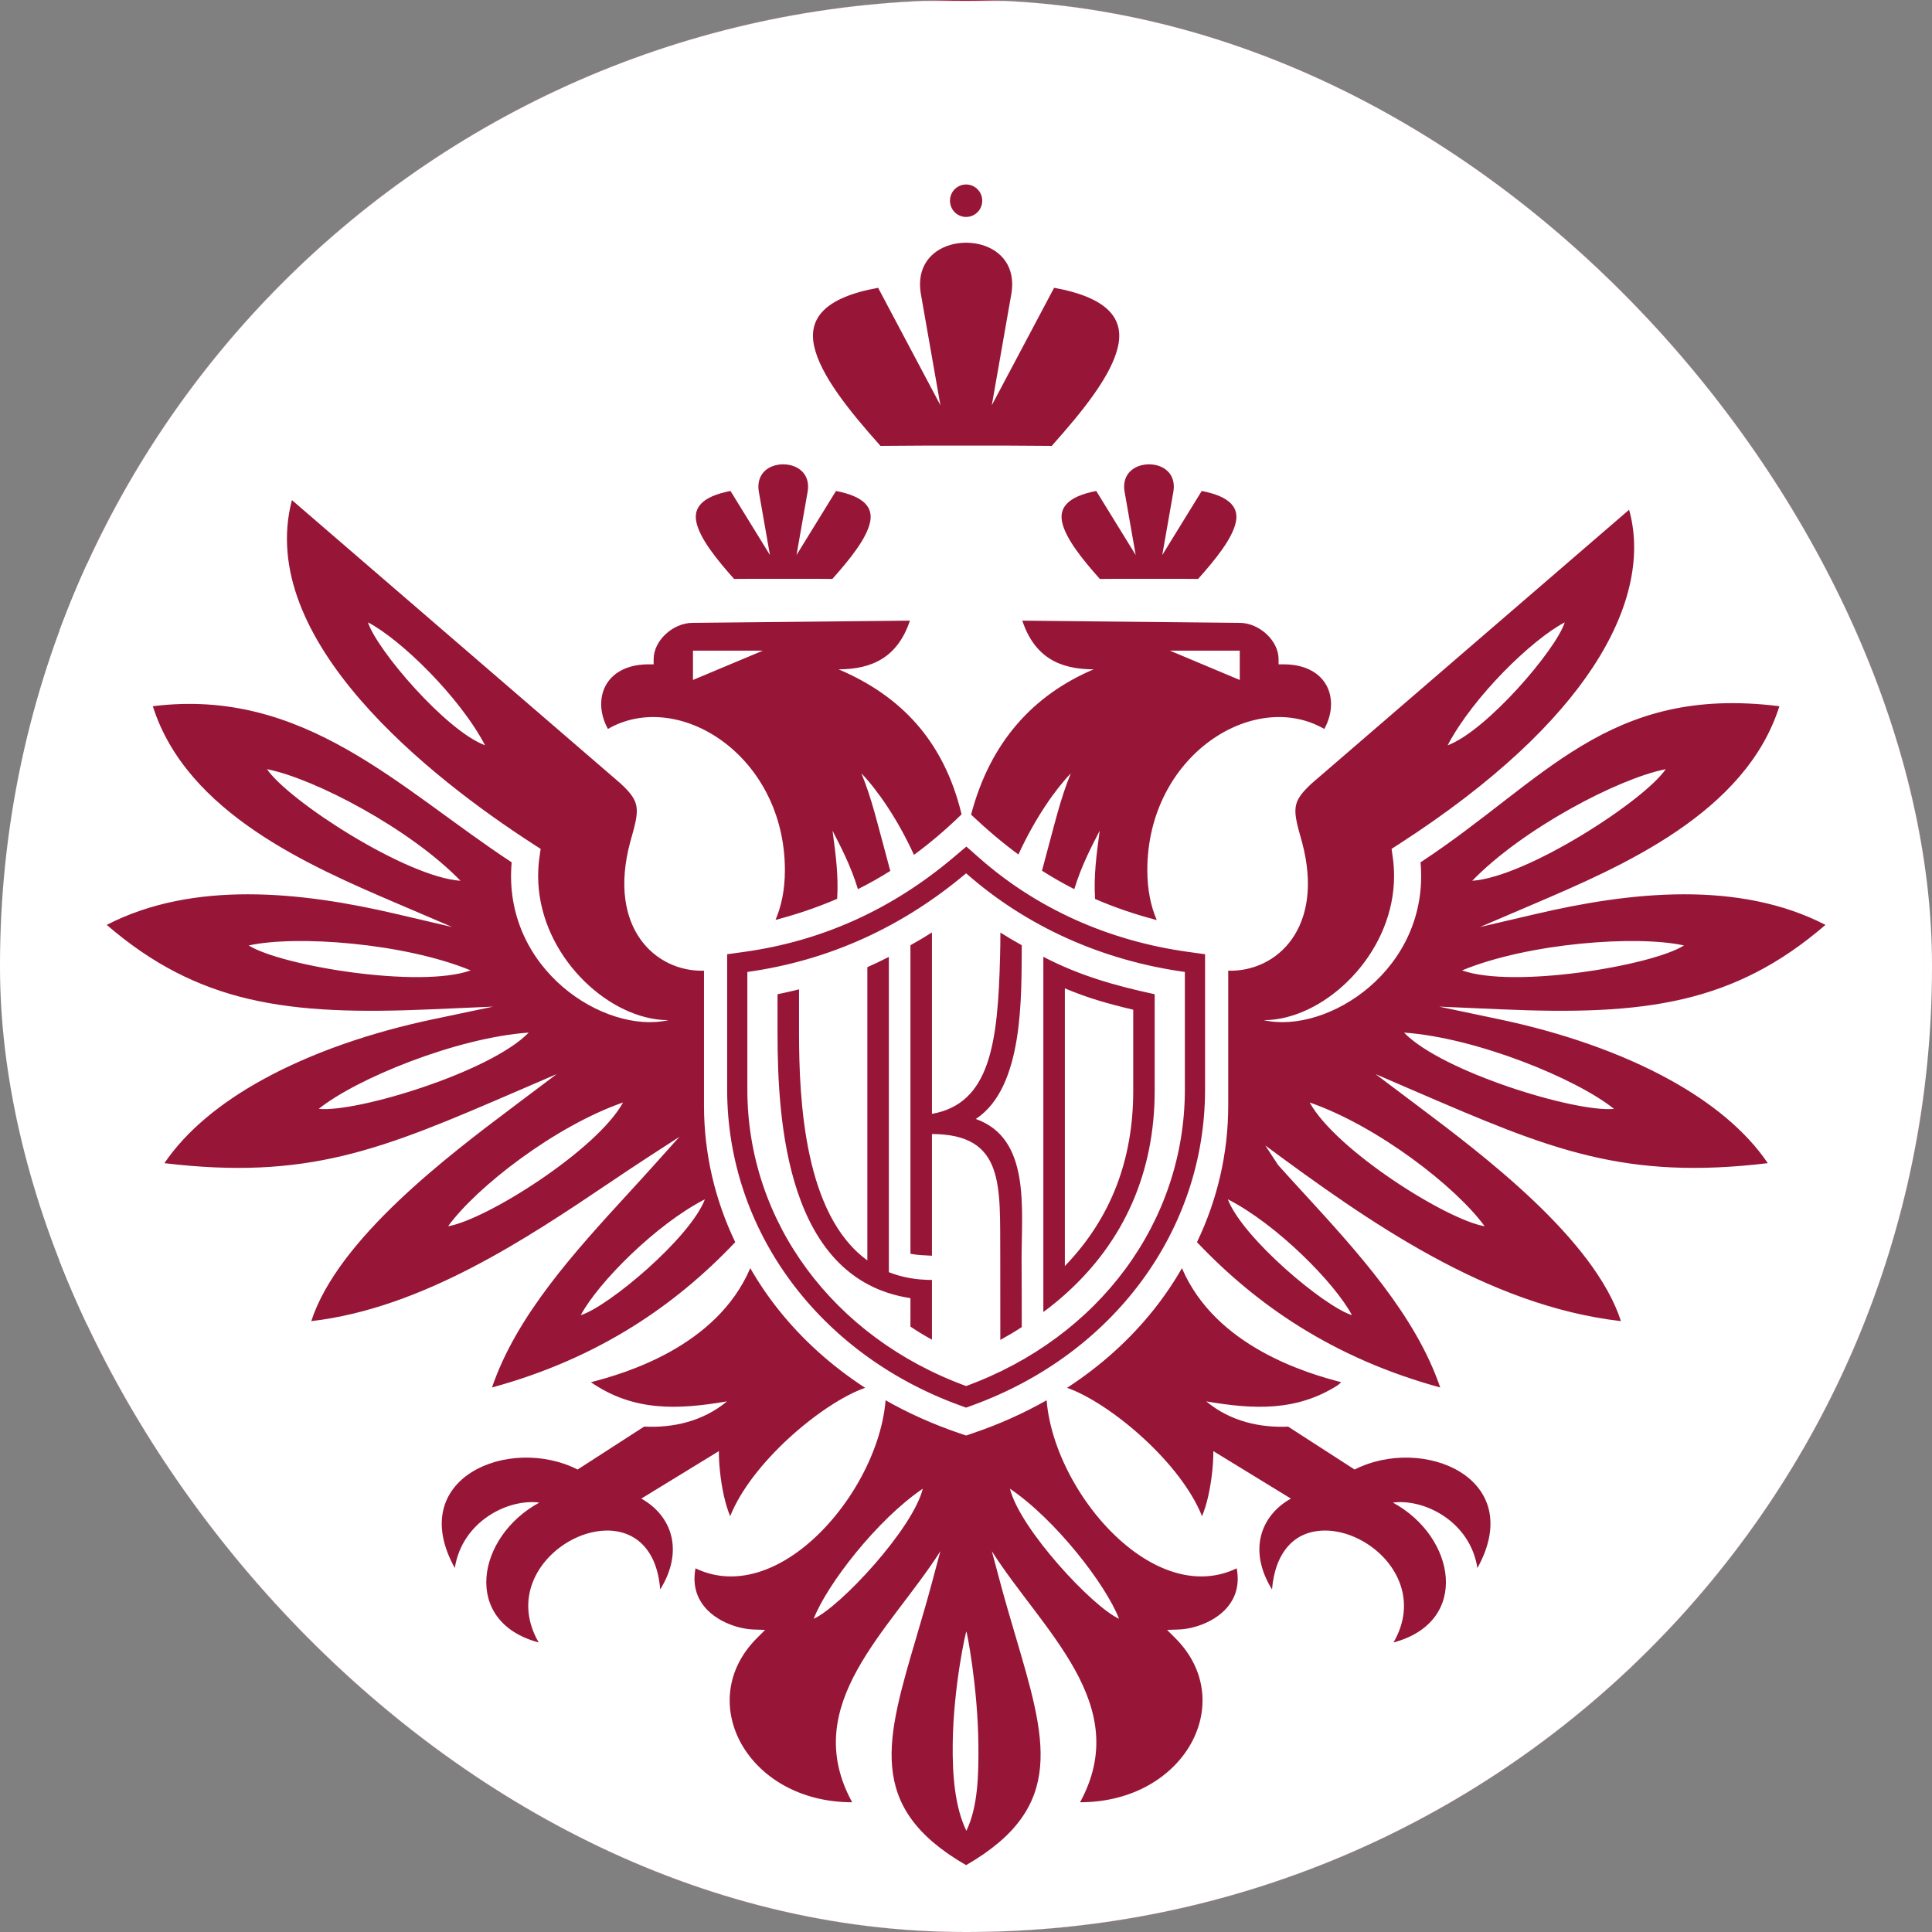 <?xml version="1.0" encoding="UTF-8"?> <svg xmlns="http://www.w3.org/2000/svg" width="1001" height="1001" viewBox="0 0 1001 1001" fill="none"><rect x="0" y="0" width="1001" height="1001" fill="#808080" stroke="none"/><g clip-path="url(#clip0_321_23)"><rect width="1001" height="1001" rx="500" fill="white"></rect><rect x="45.27" y="-3" width="952" height="1004" fill="#971637"></rect><path fill-rule="evenodd" clip-rule="evenodd" d="M151.246 259.106L321.306 405.742C332.298 415.821 331.335 419.235 326.513 436.322C314.618 480.717 339.606 503.651 364.748 502.938V572.745C364.748 597.708 370.424 621.677 380.937 643.588C364.987 660.427 347.484 675.003 328.071 687.163C306.292 700.806 282.074 711.447 254.915 718.874C267.62 681.503 297.96 648.395 325.624 618.21C330.177 613.241 334.663 608.347 338.857 603.672L352.009 589.011L335.474 599.724C329.174 603.805 322.441 608.335 315.346 613.108C273.597 641.191 219.128 677.825 161.267 684.498C175.162 641.721 232.927 598.264 265.868 573.486C265.901 573.486 286.976 557.596 288.426 556.505L268.263 565.202C233.029 580.4 205.65 592.2 177.393 598.897C150.222 605.335 122.112 607.085 85.181 602.654C96.674 585.721 114.404 571.38 135.627 559.63C161.614 545.242 192.806 534.749 224.226 528.133L255.497 521.547L223.579 522.94C186.666 524.551 156.161 524.012 128.734 517.534C102.504 511.339 79.02 499.676 55.306 479.197C77.866 467.551 103.106 463.357 128.329 463.347C154.929 463.337 181.568 467.989 205.083 473.481L234.28 480.301L206.135 468.26C161.142 448.996 96.726 421.411 79.177 365.905C157.779 356.047 207.13 408.747 265.102 446.778C260.188 502.176 313.312 536.078 346.357 528.56C344.179 528.56 342.033 528.406 339.938 528.109C325.087 525.998 309.868 516.92 298.282 503.622C286.657 490.279 278.821 472.773 278.821 453.881C278.821 450.634 279.039 447.41 279.489 444.233L280.117 439.818L276.336 437.379C222.774 402.795 132.238 331.497 151.246 259.106ZM736.009 446.778C740.924 502.176 687.799 536.078 654.754 528.56C656.933 528.56 659.078 528.406 661.173 528.109C676.024 525.998 691.244 516.92 702.83 503.622C714.455 490.279 722.291 472.773 722.291 453.881C722.291 450.634 722.073 447.41 721.622 444.233L720.994 439.818L724.775 437.379C774.893 405.019 806.696 373.933 825.24 345.78C846.43 313.612 850.092 285.542 844.06 264.111L679.805 405.742C668.812 415.821 669.775 419.235 674.597 436.322C686.492 480.717 661.5 503.655 636.363 502.938V572.745C636.363 597.708 630.686 621.675 620.175 643.588C636.124 660.426 653.626 675.003 673.04 687.163C694.819 700.806 719.037 711.447 746.195 718.874C733.491 681.503 703.151 648.395 675.486 618.21C670.934 613.241 666.447 608.347 662.253 603.672L655.582 593.498C708.86 632.874 770.577 676.51 839.844 684.498C825.948 641.721 768.184 598.264 735.242 573.486C735.209 573.486 714.134 557.596 712.685 556.505L732.848 565.202C768.081 580.4 795.461 592.2 823.717 598.897C850.889 605.335 878.998 607.085 915.929 602.654C904.437 585.721 886.706 571.38 865.484 559.63C839.497 545.242 808.305 534.749 776.884 528.133L745.614 521.547L777.532 522.94C814.444 524.551 844.949 524.012 872.377 517.534C898.606 511.339 922.09 499.676 945.804 479.197C923.244 467.551 898.004 463.357 872.781 463.347C846.181 463.337 819.543 467.989 796.028 473.481L766.83 480.301L794.975 468.26C839.968 448.996 904.384 421.411 921.933 365.905C832.809 354.728 800.364 404.56 736.009 446.778ZM602.186 287.574L608.01 254.391C608.842 248.456 606.347 244.466 602.652 242.391C600.482 241.171 597.903 240.564 595.32 240.565C592.74 240.566 590.159 241.18 587.984 242.401C584.274 244.482 581.764 248.476 582.598 254.391L588.423 287.574L567.973 254.375C552.948 257.285 548.733 263.216 550.317 270.569C552.137 279.021 560.592 289.57 569.845 299.954L578.513 299.897H612.096L620.766 299.954C630.021 289.57 638.475 279.019 640.294 270.569C641.876 263.215 637.662 257.285 622.634 254.375L602.186 287.574ZM398.924 287.574L393.101 254.391C392.268 248.456 394.764 244.466 398.458 242.391C400.628 241.171 403.207 240.564 405.79 240.565C408.371 240.566 410.951 241.18 413.126 242.401C416.837 244.482 419.346 248.476 418.513 254.391L412.688 287.574L433.138 254.375C448.163 257.285 452.377 263.216 450.794 270.569C448.974 279.021 440.519 289.57 431.265 299.954L422.597 299.897H389.015L380.344 299.954C371.09 289.57 362.636 279.019 360.817 270.569C359.234 263.215 363.449 257.285 378.476 254.375L398.924 287.574ZM500.555 966.286L500.494 966.322C448.212 936.137 459.207 901.155 475.188 846.872C477.764 838.119 480.408 829.139 482.806 820.191L487.225 803.704C460.931 845.003 413.835 883.089 441.514 933.781C387.253 933.781 359.286 881.619 392.151 848.754L396.428 844.477L390.372 844.271C387.897 844.188 385.046 843.748 382.092 842.925C376.615 841.4 370.856 838.565 366.561 834.237C362.387 830.033 359.592 824.357 359.841 817.025C359.889 815.61 360.051 814.129 360.337 812.578C366.338 815.458 372.511 816.773 378.703 816.773C391.374 816.773 404.07 811.256 415.504 802.389C426.773 793.651 436.848 781.635 444.447 768.473C452.431 754.636 457.717 739.495 458.84 725.497C470.574 732.165 483.247 737.871 496.744 742.466L500.558 743.766L504.374 742.466C517.867 737.871 530.538 732.167 542.271 725.5C543.394 739.497 548.68 754.636 556.664 768.473C564.263 781.635 574.338 793.651 585.607 802.389C597.041 811.256 609.736 816.773 622.408 816.773C628.599 816.773 634.772 815.458 640.773 812.578C641.06 814.129 641.222 815.61 641.269 817.025C641.518 824.357 638.723 830.033 634.55 834.237C630.254 838.565 624.495 841.4 619.019 842.925C616.064 843.748 613.214 844.188 610.738 844.271L604.682 844.477L608.96 848.754C641.825 881.619 613.857 933.781 559.596 933.781C587.276 883.089 540.18 845.003 513.886 803.704L518.304 820.191C520.702 829.139 523.346 838.119 525.922 846.872C541.904 901.155 552.899 936.137 500.616 966.322L500.555 966.286ZM500.555 230.868H480.12L456.194 231.025C439.977 212.868 425.046 194.336 421.808 179.301C418.806 165.367 426.666 154.244 454.963 149.116L487.238 209.954L476.992 151.575C476.774 150.054 476.672 148.623 476.673 147.286C476.683 140.948 478.96 136.031 482.501 132.528C486.09 128.976 491.01 126.821 496.23 126.064C497.682 125.854 499.132 125.751 500.555 125.752C501.979 125.751 503.429 125.854 504.88 126.064C510.1 126.821 515.021 128.976 518.61 132.528C522.15 136.031 524.428 140.948 524.437 147.286C524.438 148.623 524.337 150.054 524.118 151.575L513.873 209.954L546.148 149.116C574.445 154.244 582.304 165.367 579.302 179.301C576.065 194.336 561.134 212.868 544.917 231.025L520.991 230.868H500.555ZM613.898 564.482C613.898 632.857 569.485 692.951 500.558 718.125C431.625 692.951 387.212 632.855 387.212 564.482V503.586C430.066 497.61 467.98 479.941 500.558 452.471C531.951 480.14 571.05 497.61 613.898 503.586V564.482ZM482.857 577.114V495.402V483.114C479.205 485.451 475.489 487.64 471.713 489.749V501.6V649.576C473.759 649.982 475.891 650.248 478.121 650.35L482.857 650.608V587.556C520.833 587.669 517.997 614.613 518.25 650.299C518.281 654.247 518.284 690.161 518.284 694.23C522.093 692.124 525.802 689.978 529.392 687.581C529.392 683.172 529.359 656.366 529.299 652.27C529.299 625.363 533.851 589.769 505.569 579.755C530.593 563.415 529.17 515.864 529.392 489.726C525.618 487.649 521.932 485.457 518.314 483.178C518.314 487.332 518.281 491.399 518.156 495.355C517.055 540.46 513.014 571.772 482.857 577.114ZM551.719 670.747C582.784 643.061 598.256 606.937 598.256 565.172V515.132C577.605 510.674 559.168 505.437 540.574 495.726V507.095V558.796V666.308V679.778C543.88 677.352 547.092 674.787 550.171 672.106C550.709 671.642 551.216 671.18 551.719 670.747ZM587.145 523.148V565.172C587.145 600.478 575.861 630.947 551.719 655.955L551.719 512.091C563.958 517.224 574.141 520.065 587.145 523.148ZM413.994 535.232V512.593C411.727 513.171 409.428 513.718 407.129 514.21L402.85 515.129V535.032C402.85 581.091 407.526 662.902 471.713 672.591V674.495V687.329C475.302 689.748 479.013 691.998 482.857 694.104V682.021V663.156C474.426 663.156 467.032 661.717 460.531 659.134V505.841V495.783C456.879 497.654 453.163 499.446 449.388 501.094V510.807V653.022C416.933 629.582 413.994 570.877 413.994 535.232ZM624.362 564.482C624.362 600.952 612.517 635.222 591.48 663.738C570.553 692.107 540.549 714.715 504.115 728.022L500.558 729.321L497.001 728.022C460.565 714.715 430.559 692.107 409.632 663.739C388.595 635.222 376.749 600.952 376.749 564.482V494.413L385.782 493.153C406.007 490.333 425.051 484.796 442.866 476.763C461.078 468.55 478.092 457.679 493.854 444.388L500.693 438.621L507.425 444.554C522.279 457.645 538.964 468.34 557.01 476.477C575.193 484.678 594.793 490.289 615.328 493.153L624.362 494.413V564.482ZM506.461 98.038C504.955 96.524 502.866 95.586 500.555 95.586C498.244 95.586 496.156 96.524 494.649 98.038C493.139 99.556 492.203 101.663 492.203 103.995C492.203 106.326 493.138 108.433 494.65 109.951C496.156 111.465 498.246 112.404 500.555 112.404C502.865 112.404 504.955 111.465 506.461 109.951C507.972 108.433 508.908 106.326 508.908 103.995C508.908 101.663 507.971 99.556 506.461 98.038ZM863.041 398.52C851.876 414.92 790.992 454.418 762.792 456.344C788.797 429.467 838.374 403.369 863.041 398.52ZM138.337 398.52C149.501 414.92 210.385 454.418 238.585 456.344C212.58 429.467 163.003 403.369 138.337 398.52ZM190.646 322.448C195.264 336.808 231.175 378.689 251.326 386.153C238.136 360.966 207.592 331.285 190.646 322.448ZM421.58 838.726C435.335 832.536 472.947 792.175 478.117 771.318C454.559 787.236 428.471 820.902 421.58 838.726ZM359.036 337.12H395.218L359.036 352.3V337.12ZM500.689 948.572C506.653 936.287 507.1 919.75 506.915 903.518C506.573 873.642 500.859 844.789 500.689 845.344C500.518 844.79 494.002 873.472 493.621 903.253C493.414 919.571 494.692 936.221 500.689 948.572ZM300.905 681.402C315.31 676.931 357.553 641.446 365.221 621.373C339.902 634.307 309.911 664.549 300.905 681.402ZM232.16 635.328C251.735 632.1 309.198 595.981 322.811 571.21C287.487 583.491 246.938 614.991 232.16 635.328ZM165.154 574.517C184.893 576.528 254.306 555.348 273.931 535.004C236.621 537.611 184.741 558.76 165.154 574.517ZM128.86 489.857C145.652 500.425 217.25 512.285 243.868 502.775C209.284 488.537 153.409 484.438 128.86 489.857ZM810.731 322.448C806.113 336.808 770.202 378.689 750.051 386.153C763.241 360.966 793.786 331.285 810.731 322.448ZM579.797 838.726C566.042 832.536 528.43 792.175 523.261 771.318C546.818 787.236 572.907 820.902 579.797 838.726ZM642.341 337.12H606.159L642.341 352.3V337.12ZM700.472 681.402C686.067 676.931 643.824 641.446 636.156 621.373C661.475 634.307 691.465 664.549 700.472 681.402ZM769.217 635.328C749.642 632.1 692.179 595.981 678.566 571.21C713.891 583.491 754.439 614.991 769.217 635.328ZM836.223 574.517C816.484 576.528 747.071 555.348 727.446 535.004C764.756 537.611 816.636 558.76 836.223 574.517ZM872.517 489.857C855.725 500.425 784.127 512.285 757.509 502.775C792.093 488.537 847.968 484.438 872.517 489.857ZM446.308 400.672C451.925 414.471 454.283 425.501 461.271 451.246C455.827 454.665 450.247 457.807 444.503 460.688C440.789 448.374 435.13 437.788 431.344 430.419C433.046 443.127 434.473 453.633 433.747 465.695C423.656 470.043 413.051 473.663 401.807 476.625C404.863 469.509 406.666 460.938 406.666 450.853C406.666 391.382 351.374 356.665 314.965 377.685C312.632 373.42 311.48 368.996 311.48 364.813C311.48 361.548 312.175 358.442 313.548 355.699C314.914 352.97 316.972 350.557 319.704 348.656C323.696 345.879 329.147 344.198 336.027 344.198H338.658V341.566C338.658 336.747 341.103 332.129 344.771 328.666C348.601 325.048 353.72 322.714 358.773 322.714L471.439 321.568C465.168 340.352 452.089 346.79 434.486 346.79C467.037 360.659 489.076 384.057 498.213 421.92C490.223 429.706 482.034 436.682 473.539 442.91C464.843 423.965 454.534 409.288 446.308 400.672ZM554.803 400.672C549.194 414.449 546.834 425.466 539.873 451.124C545.343 454.605 550.909 457.784 556.61 460.683C560.323 448.372 565.981 437.786 569.767 430.419C568.063 443.147 566.633 453.666 567.366 465.752C577.468 470.146 588.052 473.761 599.338 476.707C596.262 469.574 594.444 460.977 594.444 450.853C594.444 391.382 649.736 356.665 686.145 377.685C688.479 373.42 689.63 368.996 689.63 364.813C689.63 361.548 688.935 358.442 687.563 355.699C686.197 352.97 684.139 350.557 681.407 348.656C677.414 345.879 671.963 344.198 665.084 344.198H662.452V341.566C662.452 336.747 660.007 332.129 656.34 328.666C652.509 325.048 647.391 322.714 642.338 322.714L529.671 321.568C535.943 340.352 548.804 346.79 566.624 346.79C535.484 360.059 513.091 384.264 503.135 422.073C511.268 429.778 519.388 436.637 527.652 442.734C536.331 423.874 546.602 409.262 554.803 400.672ZM306.165 716.146C328.331 731.438 351.254 730.418 376.666 726.076C364.058 736.61 348.316 739.885 333.735 739.143L299.273 761.385C263.964 743.487 209.782 765.682 235.637 812.432C239.467 788.073 263.409 776.378 279.415 778.521C246.934 796.114 238.991 840.265 279.111 850.991C266.855 829.835 277.127 810.001 292.681 799.923C298.304 796.279 304.729 793.81 311.418 793.15C326.251 791.741 340.217 800.035 342.055 823.539C354.6 803.265 347.923 785.214 332.277 776.444L372.471 751.838L372.468 752.532C372.45 757.523 373.15 766.568 375.12 775.226C375.951 778.882 377.006 782.449 378.319 785.564C383.776 771.873 395.227 757.679 407.955 745.838C421.73 733.024 437.17 722.887 448.251 719.055C430.565 707.55 415.338 693.732 403.036 678.184C397.703 671.444 392.922 664.382 388.728 657.047C371.279 697.969 323.308 711.713 306.165 716.146ZM693.177 717.675C671.725 731.362 649.513 730.268 624.981 726.076C637.446 736.49 652.972 739.808 667.411 739.165L701.838 761.385C737.148 743.487 791.33 765.682 765.475 812.432C761.645 788.073 737.703 776.378 721.698 778.521C754.179 796.114 762.12 840.265 722.001 850.991C734.258 829.835 723.986 810.002 708.432 799.923C702.755 796.246 696.376 793.865 690.13 793.193C670.318 791.237 660.493 805.164 659.057 823.539C646.512 803.265 653.19 785.214 668.836 776.444L628.639 751.837L628.642 752.532C628.661 757.523 627.961 766.568 625.99 775.226C625.159 778.882 624.104 782.449 622.792 785.564C617.335 771.873 605.883 757.679 593.155 745.838C579.38 733.025 563.943 722.889 552.861 719.056C570.546 707.55 585.775 693.732 598.077 678.183C603.409 671.444 608.191 664.383 612.384 657.048C629.834 697.97 677.804 711.714 694.946 716.146C694.363 716.674 693.772 717.184 693.177 717.675ZM31 1001V0.462H997.386V1001H31Z" fill="white"></path></g><defs><clipPath id="clip0_321_23"><rect width="1001" height="1001" rx="500" fill="white"></rect></clipPath></defs></svg> 
